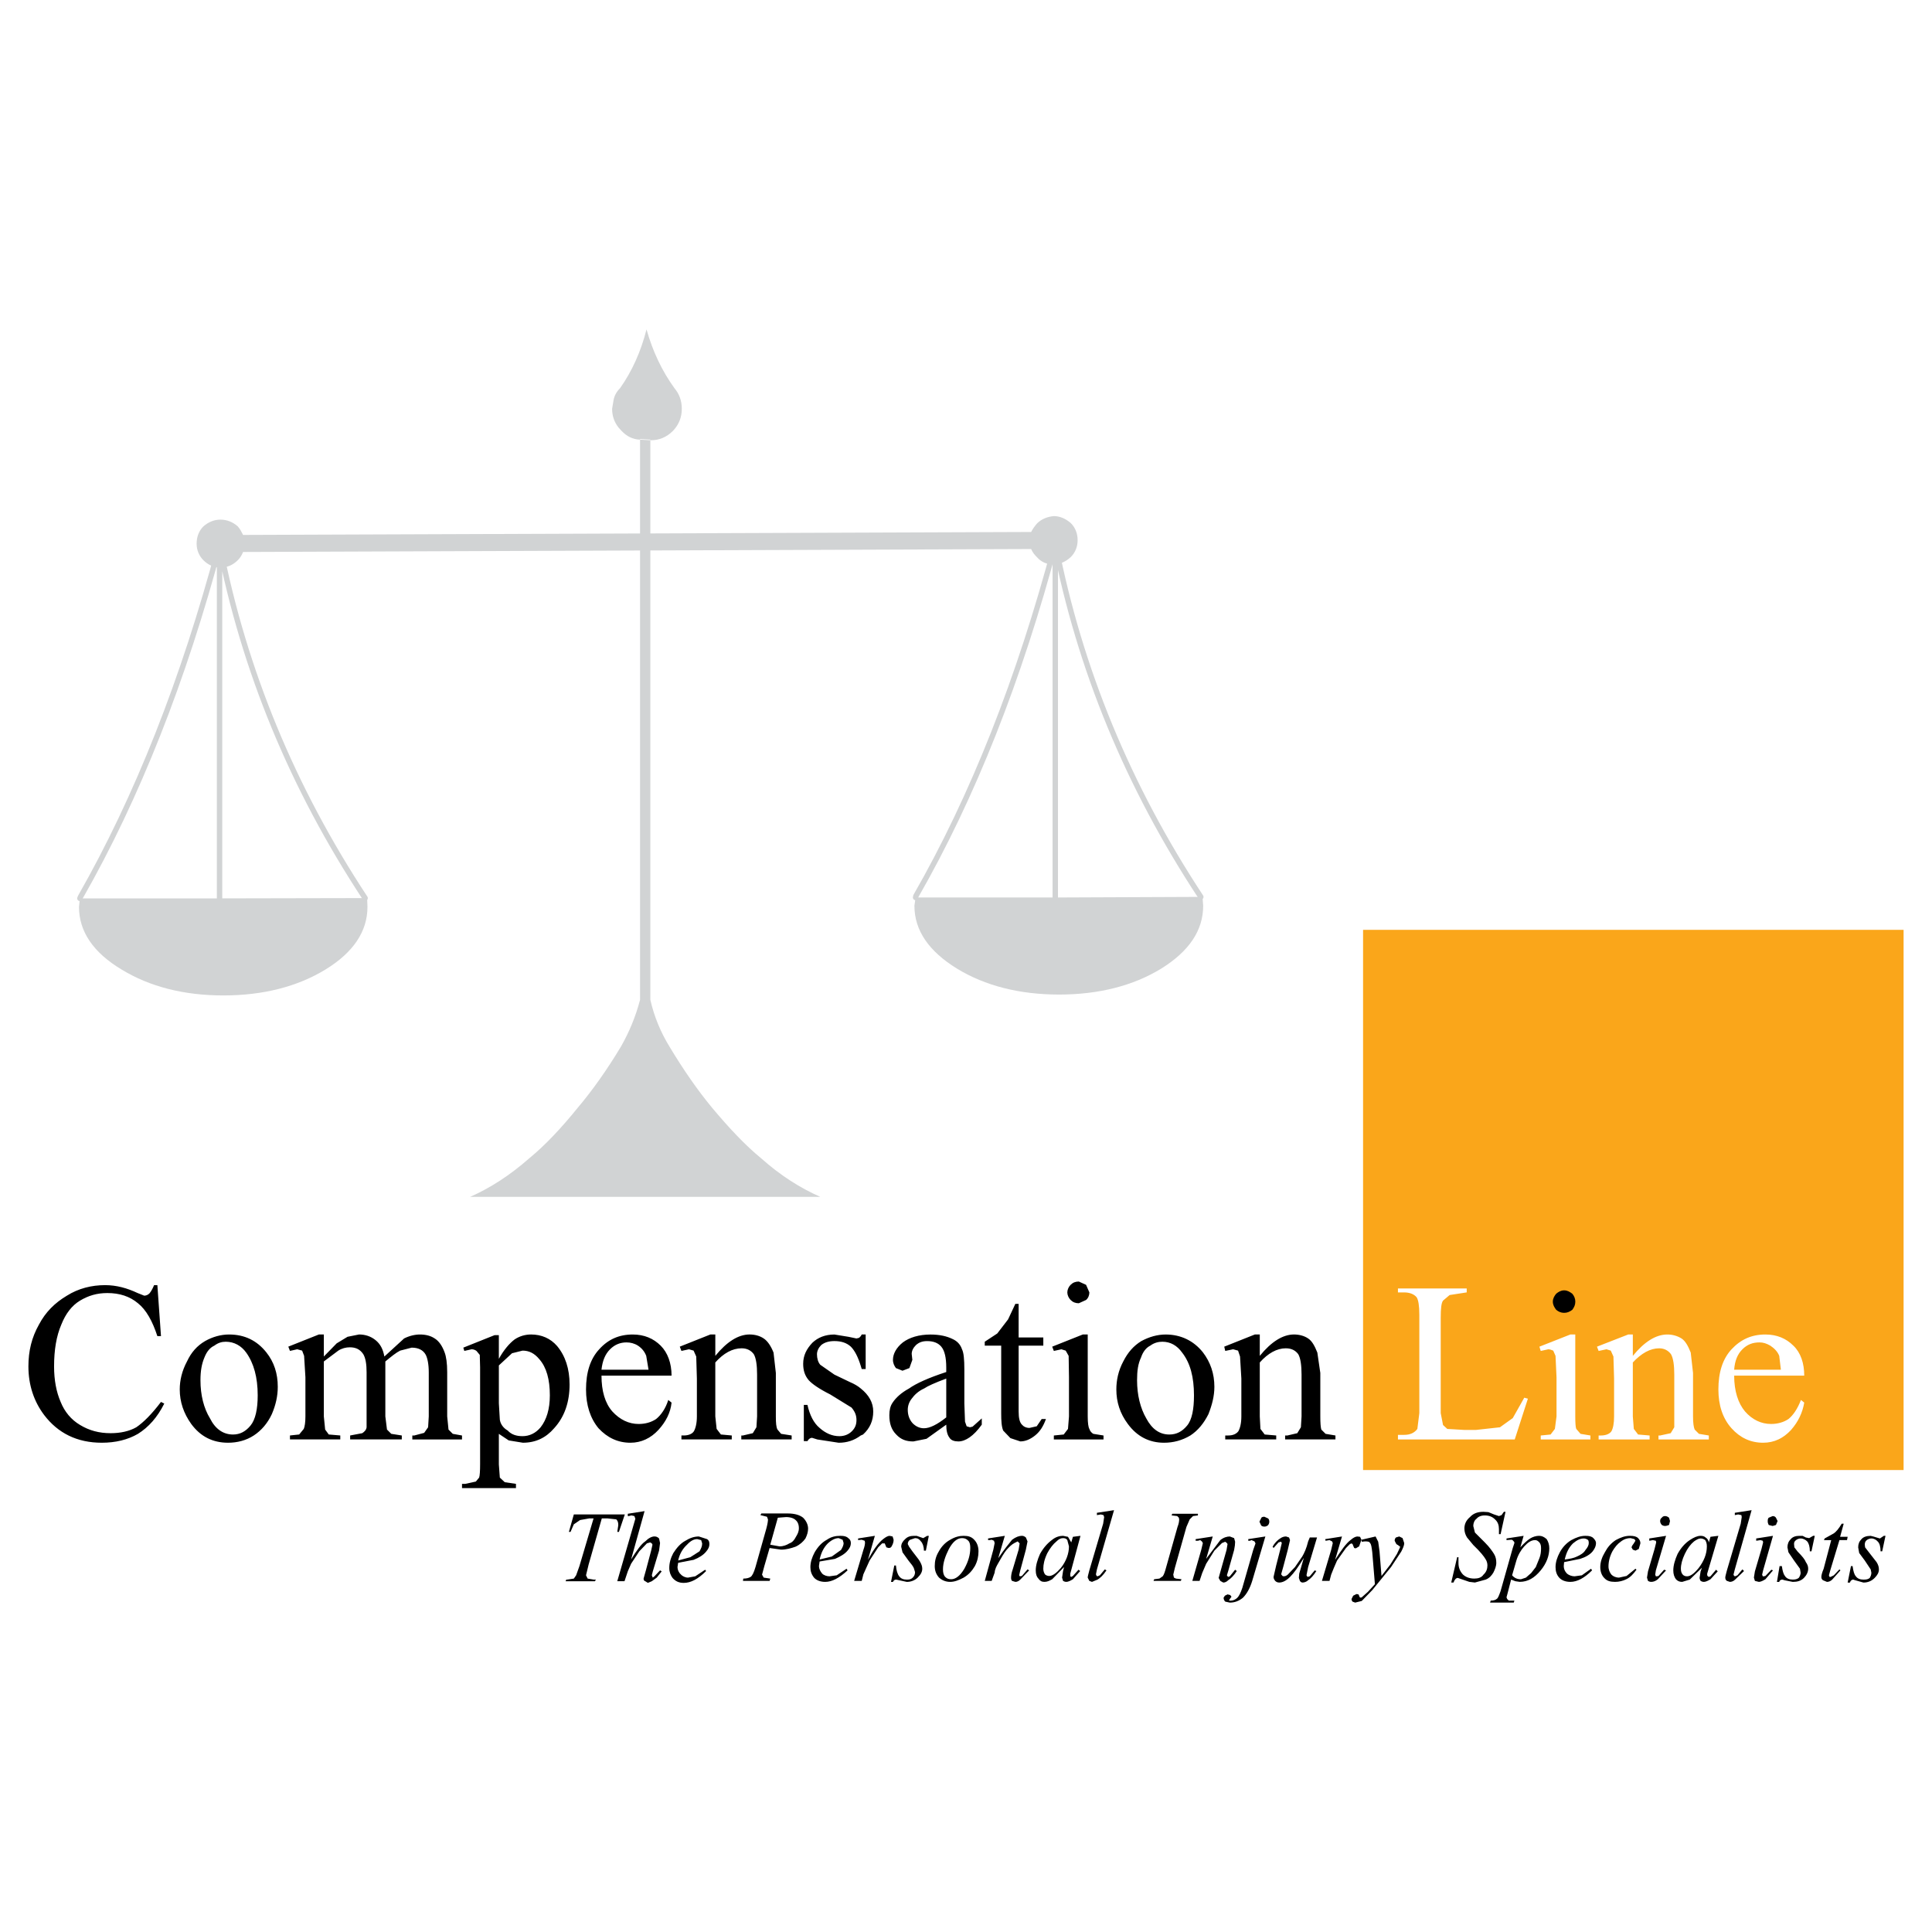 <?xml version="1.0" encoding="utf-8"?>
<!-- Generator: Adobe Illustrator 13.0.0, SVG Export Plug-In . SVG Version: 6.00 Build 14948)  -->
<!DOCTYPE svg PUBLIC "-//W3C//DTD SVG 1.0//EN" "http://www.w3.org/TR/2001/REC-SVG-20010904/DTD/svg10.dtd">
<svg version="1.0" id="Layer_1" xmlns="http://www.w3.org/2000/svg" xmlns:xlink="http://www.w3.org/1999/xlink" x="0px" y="0px"
	 width="192.756px" height="192.756px" viewBox="0 0 192.756 192.756" enable-background="new 0 0 192.756 192.756"
	 xml:space="preserve">
<g>
	<polygon fill-rule="evenodd" clip-rule="evenodd" fill="#FFFFFF" points="0,0 192.756,0 192.756,192.756 0,192.756 0,0 	"/>
	<polygon fill-rule="evenodd" clip-rule="evenodd" fill="#FAA61A" points="135.994,92.771 189.921,92.771 189.921,146.666 
		135.994,146.666 135.994,92.771 	"/>
	<path fill-rule="evenodd" clip-rule="evenodd" d="M108.358,128.188l0.328,0.754c0,0.264-0.099,0.559-0.328,0.756l-0.723,0.328
		c-0.328,0-0.591-0.1-0.82-0.328c-0.197-0.197-0.328-0.492-0.328-0.756c0-0.262,0.131-0.559,0.328-0.754
		c0.229-0.23,0.492-0.328,0.82-0.328L108.358,128.188L108.358,128.188z M130.513,133.537c0.395,0.262,0.657,0.754,0.919,1.41
		l0.296,2.035v4.334c0,0.656,0.033,1.082,0.099,1.312l0.427,0.426l0.984,0.164v0.395h-5.021v-0.395h0.229l0.984-0.229l0.361-0.592
		l0.065-1.082v-4.17c0-0.918-0.099-1.641-0.328-2.035c-0.263-0.359-0.656-0.59-1.247-0.59c-0.887,0-1.772,0.492-2.593,1.412v5.383
		l0.065,1.246l0.427,0.559l1.148,0.098v0.395h-5.087v-0.395h0.295c0.492,0,0.82-0.164,1.018-0.426
		c0.164-0.295,0.296-0.789,0.296-1.477v-3.775l-0.132-2.199l-0.196-0.59l-0.493-0.133l-0.787,0.164l-0.099-0.426l3.053-1.215h0.492
		v2.133c1.148-1.41,2.297-2.133,3.413-2.133C129.627,133.143,130.119,133.273,130.513,133.537L130.513,133.537z M114.759,134.258
		c-0.395,0.197-0.723,0.592-0.919,1.182c-0.296,0.625-0.395,1.314-0.395,2.266c0,1.477,0.328,2.789,0.919,3.807
		c0.559,1.051,1.313,1.609,2.298,1.609c0.722,0,1.28-0.295,1.772-0.887c0.492-0.59,0.689-1.641,0.689-3.02
		c0-1.805-0.361-3.217-1.182-4.268c-0.492-0.689-1.149-1.082-1.97-1.082C115.579,133.865,115.152,133.963,114.759,134.258
		L114.759,134.258z M121.159,138.361c0,0.92-0.23,1.805-0.591,2.725c-0.46,0.918-1.051,1.641-1.806,2.133
		c-0.82,0.492-1.707,0.723-2.626,0.723c-1.477,0-2.691-0.623-3.61-1.871c-0.788-1.051-1.148-2.199-1.148-3.447
		c0-0.918,0.197-1.869,0.689-2.789c0.459-0.918,1.05-1.576,1.805-2.035c0.788-0.426,1.608-0.656,2.429-0.656
		c1.511,0,2.79,0.623,3.709,1.773C120.765,135.9,121.159,137.049,121.159,138.361L121.159,138.361z M108.03,133.143h0.492v8.174
		c0,0.656,0.065,1.082,0.164,1.246c0.065,0.23,0.229,0.395,0.394,0.492l1.018,0.164v0.395h-4.956v-0.395l0.984-0.098l0.427-0.559
		l0.099-1.246v-3.906l-0.033-2.135l-0.295-0.523l-0.427-0.133l-0.755,0.164l-0.164-0.426L108.03,133.143L108.03,133.143z
		 M104.092,134.258h-2.462v6.564c0,0.658,0.099,1.084,0.328,1.314c0.164,0.197,0.427,0.328,0.755,0.328l0.722-0.164l0.493-0.723
		h0.426c-0.262,0.723-0.591,1.248-1.083,1.641c-0.492,0.395-0.984,0.592-1.477,0.592l-0.984-0.328l-0.723-0.756
		c-0.164-0.393-0.197-0.984-0.197-1.707v-6.762h-1.641v-0.393l1.247-0.82l1.083-1.412l0.722-1.543h0.329v3.348h2.462V134.258
		L104.092,134.258z M96.214,136.654v3.381l0.066,1.805l0.164,0.461l0.328,0.098l0.263-0.064l0.918-0.822v0.625
		c-0.82,1.148-1.641,1.674-2.33,1.674c-0.394,0-0.722-0.1-0.886-0.361c-0.23-0.295-0.329-0.723-0.329-1.312l-1.969,1.41
		l-1.313,0.264c-0.722,0-1.247-0.197-1.707-0.689c-0.493-0.492-0.689-1.117-0.689-1.938c0-0.492,0.098-0.918,0.328-1.246
		c0.328-0.492,0.854-0.984,1.641-1.412c0.689-0.492,1.904-1.051,3.709-1.641v-0.459c0-0.986-0.164-1.674-0.492-2.068
		c-0.329-0.395-0.821-0.559-1.412-0.559c-0.492,0-0.82,0.133-1.116,0.395c-0.263,0.262-0.427,0.559-0.427,0.887l0.065,0.59
		l-0.295,0.82l-0.689,0.264l-0.657-0.264c-0.164-0.229-0.295-0.492-0.295-0.82c0-0.59,0.328-1.215,0.984-1.738
		c0.656-0.494,1.608-0.789,2.757-0.789c0.919,0,1.641,0.164,2.231,0.459c0.427,0.197,0.755,0.525,0.919,1.018
		C96.148,134.947,96.214,135.605,96.214,136.654L96.214,136.654z M85.974,133.143h0.394v3.447h-0.394l-0.099-0.328
		c-0.263-0.854-0.591-1.51-0.985-1.904c-0.427-0.395-0.984-0.559-1.641-0.559c-0.558,0-0.984,0.133-1.312,0.395
		c-0.263,0.262-0.427,0.59-0.427,0.918c0,0.395,0.099,0.789,0.329,1.051l1.411,0.984l1.576,0.756
		c0.394,0.164,0.788,0.395,1.05,0.623c0.82,0.656,1.247,1.412,1.247,2.297c0,0.92-0.328,1.676-1.018,2.299l-0.229,0.098
		c-0.656,0.492-1.379,0.723-2.199,0.723l-2.133-0.328l-0.525-0.164c-0.165,0-0.329,0.098-0.46,0.328h-0.361v-3.611h0.361
		c0.23,1.018,0.624,1.807,1.215,2.299c0.59,0.525,1.247,0.82,1.969,0.82c0.493,0,0.919-0.164,1.248-0.492
		c0.295-0.295,0.459-0.623,0.459-1.117c0-0.492-0.164-0.854-0.493-1.246l-2.133-1.312c-1.116-0.559-1.805-1.051-2.133-1.412
		c-0.394-0.459-0.558-0.984-0.558-1.641c0-0.82,0.328-1.479,0.919-2.102c0.558-0.525,1.28-0.82,2.199-0.82l1.412,0.23l0.788,0.164
		l0.263-0.066l0.164-0.164L85.974,133.143L85.974,133.143z M92.209,138.525c-0.59,0.264-0.984,0.656-1.247,1.018
		c-0.263,0.328-0.394,0.723-0.394,1.115c0,0.525,0.164,0.986,0.492,1.346c0.329,0.33,0.722,0.494,1.116,0.494
		c0.591,0,1.313-0.361,2.232-1.084v-3.873C93.26,137.969,92.538,138.297,92.209,138.525L92.209,138.525z M77.407,136.982v4.334
		c0,0.656,0.033,1.082,0.164,1.312l0.361,0.426l1.051,0.164v0.395H73.96v-0.395h0.164l0.984-0.229l0.361-0.592l0.066-1.082v-4.17
		c0-0.918-0.099-1.641-0.328-2.035c-0.263-0.359-0.657-0.59-1.215-0.59c-0.919,0-1.805,0.492-2.626,1.412v5.383l0.132,1.246
		l0.427,0.559l1.083,0.098v0.395h-5.022v-0.395h0.23c0.492,0,0.853-0.164,1.017-0.426c0.164-0.295,0.295-0.789,0.295-1.477v-3.775
		l-0.065-2.199l-0.263-0.59l-0.459-0.133l-0.755,0.164l-0.164-0.426l3.053-1.215h0.492v2.133c1.149-1.41,2.298-2.133,3.414-2.133
		c0.525,0,1.017,0.131,1.411,0.395c0.394,0.262,0.722,0.754,0.984,1.41L77.407,136.982L77.407,136.982z M67.002,139.938
		c-0.098,0.984-0.558,1.902-1.312,2.725c-0.755,0.82-1.707,1.279-2.79,1.279c-1.247,0-2.298-0.492-3.184-1.443
		c-0.821-0.986-1.248-2.299-1.248-3.875c0-1.705,0.427-3.051,1.313-4.004c0.886-0.984,1.969-1.477,3.348-1.477
		c1.149,0,2.068,0.395,2.79,1.115c0.689,0.689,1.083,1.74,1.083,2.988h-6.991c0,1.543,0.361,2.756,1.083,3.576
		c0.755,0.822,1.641,1.248,2.625,1.248c0.657,0,1.247-0.164,1.74-0.492c0.492-0.395,0.952-1.051,1.214-1.904L67.002,139.938
		L67.002,139.938z M15.701,128.219l0.361,5.088h-0.361c-0.492-1.51-1.116-2.625-1.936-3.281c-0.821-0.689-1.838-1.018-3.053-1.018
		c-1.05,0-1.903,0.262-2.724,0.754s-1.444,1.312-1.871,2.396c-0.493,1.148-0.722,2.527-0.722,4.168c0,1.379,0.229,2.561,0.656,3.545
		c0.394,0.984,1.05,1.773,1.937,2.299c0.919,0.557,1.904,0.82,3.052,0.82c0.985,0,1.871-0.197,2.561-0.592
		c0.722-0.492,1.542-1.312,2.461-2.527l0.328,0.164c-0.689,1.379-1.575,2.363-2.625,3.02c-1.018,0.592-2.232,0.887-3.61,0.887
		c-2.462,0-4.366-0.951-5.744-2.758c-1.018-1.346-1.576-2.986-1.576-4.857c0-1.543,0.329-2.889,1.05-4.168
		c0.657-1.248,1.576-2.166,2.79-2.889c1.149-0.723,2.462-1.051,3.808-1.051c1.149,0,2.199,0.297,3.249,0.789l0.657,0.262
		c0.164,0,0.361-0.064,0.525-0.23c0.164-0.195,0.328-0.492,0.459-0.82H15.701L15.701,128.219z M62.505,133.932
		c-0.591,0-1.148,0.195-1.641,0.688c-0.492,0.492-0.755,1.15-0.854,2.035h4.694l-0.229-1.379c-0.164-0.426-0.427-0.754-0.821-1.018
		C63.293,134.029,62.899,133.932,62.505,133.932L62.505,133.932z M55.58,134.291c0.82,0.984,1.247,2.266,1.247,3.842
		c0,1.738-0.492,3.215-1.542,4.365c-0.821,0.951-1.838,1.443-3.118,1.443l-1.411-0.23l-0.985-0.656v3.053l0.098,1.312l0.493,0.461
		l1.116,0.164v0.426h-5.382v-0.426h0.328l1.051-0.23l0.328-0.395c0.065-0.164,0.098-0.656,0.098-1.346v-9.648l-0.033-1.248
		l-0.328-0.395c-0.131-0.098-0.295-0.164-0.493-0.164l-0.722,0.164l-0.099-0.328l3.118-1.246h0.427v2.363
		c0.492-0.887,1.05-1.543,1.576-1.938c0.492-0.328,1.05-0.492,1.641-0.492C54.038,133.143,54.924,133.537,55.58,134.291
		L55.58,134.291z M49.771,136.229v3.773l0.098,1.643c0.066,0.426,0.329,0.82,0.788,1.082c0.361,0.395,0.854,0.559,1.477,0.559
		c0.689,0,1.312-0.295,1.805-0.887c0.591-0.754,0.919-1.805,0.919-3.184c0-1.576-0.328-2.789-1.05-3.609
		c-0.492-0.592-1.018-0.854-1.674-0.854l-1.05,0.262L49.771,136.229L49.771,136.229z M41.893,133.143
		c0.591,0,1.083,0.131,1.477,0.395c0.427,0.262,0.755,0.754,0.985,1.379c0.164,0.426,0.262,1.082,0.262,2.002v4.398l0.131,1.312
		l0.427,0.426l0.919,0.164v0.395h-4.957v-0.395h0.197l0.985-0.262l0.394-0.559l0.065-1.082v-4.398c0-0.82-0.131-1.412-0.295-1.74
		c-0.263-0.492-0.755-0.723-1.411-0.723l-1.149,0.297c-0.394,0.195-0.886,0.59-1.477,1.082v5.482l0.164,1.312l0.427,0.426
		l1.05,0.164v0.395h-5.153v-0.395l1.214-0.229c0.23-0.164,0.394-0.328,0.427-0.592v-5.48c0-0.82-0.099-1.412-0.328-1.807
		c-0.329-0.492-0.755-0.689-1.346-0.689c-0.394,0-0.788,0.1-1.148,0.33l-1.444,1.082v5.482l0.131,1.312l0.361,0.492l1.149,0.098
		v0.395h-5.021v-0.395l0.919-0.098l0.459-0.559c0.098-0.229,0.164-0.656,0.164-1.246v-3.906l-0.131-2.135l-0.197-0.523l-0.492-0.133
		l-0.722,0.164l-0.165-0.426l3.053-1.215h0.492v2.199l1.28-1.312l1.083-0.656l1.148-0.23c0.591,0,1.149,0.164,1.642,0.559
		c0.492,0.395,0.754,0.918,0.886,1.641l1.97-1.805C40.843,133.273,41.401,133.143,41.893,133.143L41.893,133.143z M21.379,134.258
		c-0.427,0.197-0.755,0.592-0.985,1.182c-0.263,0.625-0.394,1.314-0.394,2.266c0,1.477,0.328,2.789,0.952,3.807
		c0.525,1.051,1.312,1.609,2.297,1.609c0.689,0,1.248-0.295,1.74-0.887c0.492-0.59,0.722-1.641,0.722-3.02
		c0-1.805-0.394-3.217-1.149-4.268c-0.492-0.689-1.214-1.082-2.035-1.082C22.134,133.865,21.773,133.963,21.379,134.258
		L21.379,134.258z M22.856,133.143c1.575,0,2.79,0.623,3.709,1.773c0.788,0.984,1.148,2.133,1.148,3.445
		c0,0.92-0.197,1.805-0.591,2.725c-0.427,0.918-1.05,1.641-1.805,2.133s-1.641,0.723-2.56,0.723c-1.542,0-2.757-0.623-3.676-1.871
		c-0.754-1.051-1.148-2.199-1.148-3.447c0-0.918,0.229-1.869,0.722-2.789c0.426-0.918,1.017-1.576,1.805-2.035
		C21.215,133.373,22.036,133.143,22.856,133.143L22.856,133.143z"/>
	<path fill-rule="evenodd" clip-rule="evenodd" fill="#FFFFFF" d="M146.334,128.547v0.395l-1.707,0.264l-0.656,0.557
		c-0.164,0.23-0.23,0.756-0.23,1.707v9.518l0.23,1.184l0.426,0.393l1.707,0.1h1.149l2.396-0.264l1.28-0.918l1.148-2.035l0.361,0.098
		l-1.312,4.07h-11.652v-0.459h0.624c0.591,0,1.017-0.197,1.312-0.592l0.197-1.576v-9.812c0-0.92-0.099-1.477-0.263-1.74
		c-0.263-0.328-0.723-0.492-1.247-0.492h-0.624v-0.395H146.334L146.334,128.547z M175.545,133.932c-0.656,0-1.214,0.195-1.706,0.688
		c-0.493,0.492-0.755,1.15-0.821,2.035h4.661l-0.164-1.379c-0.164-0.426-0.492-0.754-0.887-1.018
		C176.234,134.029,175.906,133.932,175.545,133.932L175.545,133.932z M176.136,133.143c1.149,0,2.068,0.395,2.79,1.115
		c0.723,0.689,1.083,1.74,1.083,2.988h-6.991c0,1.543,0.395,2.756,1.083,3.576c0.723,0.822,1.608,1.248,2.594,1.248
		c0.656,0,1.247-0.164,1.739-0.492c0.492-0.395,0.919-1.051,1.247-1.904l0.328,0.264c-0.164,0.984-0.591,1.902-1.312,2.725
		c-0.755,0.82-1.674,1.279-2.79,1.279c-1.247,0-2.298-0.492-3.151-1.443c-0.886-0.986-1.312-2.299-1.312-3.875
		c0-1.705,0.427-3.051,1.312-4.004C173.674,133.635,174.758,133.143,176.136,133.143L176.136,133.143z M162.908,133.143v2.133
		c1.149-1.41,2.298-2.133,3.446-2.133c0.493,0,0.985,0.131,1.412,0.395c0.394,0.262,0.656,0.754,0.919,1.41l0.229,2.035v4.334
		c0,0.656,0.065,1.082,0.164,1.312l0.427,0.426l0.984,0.164v0.395h-5.021v-0.395h0.164l1.051-0.229l0.36-0.592v-5.252
		c0-0.918-0.099-1.641-0.328-2.035c-0.263-0.359-0.656-0.59-1.182-0.59c-0.886,0-1.772,0.492-2.626,1.412v5.383l0.099,1.246
		l0.427,0.559l1.149,0.098v0.395h-5.088v-0.395h0.229c0.493,0,0.887-0.164,1.051-0.426c0.164-0.295,0.263-0.789,0.263-1.477v-3.775
		l-0.065-2.199l-0.264-0.59l-0.426-0.133l-0.788,0.164l-0.164-0.426l3.118-1.215H162.908L162.908,133.143z M156.672,133.143h0.493
		v8.174c0,0.656,0.032,1.082,0.098,1.246l0.428,0.492l0.984,0.164v0.395h-4.956v-0.395l0.984-0.098l0.427-0.559l0.164-1.246v-3.906
		l-0.099-2.135l-0.229-0.523c-0.164-0.066-0.328-0.133-0.492-0.133l-0.755,0.164l-0.132-0.426L156.672,133.143L156.672,133.143z"/>
	<path fill-rule="evenodd" clip-rule="evenodd" d="M156.771,129.172c0.164,0.197,0.262,0.426,0.262,0.689
		c0,0.295-0.098,0.492-0.262,0.721c-0.23,0.164-0.428,0.264-0.723,0.264c-0.263,0-0.492-0.1-0.689-0.264
		c-0.164-0.229-0.295-0.426-0.295-0.721c0-0.264,0.131-0.492,0.295-0.689c0.197-0.164,0.427-0.297,0.689-0.297
		C156.344,128.875,156.541,129.008,156.771,129.172L156.771,129.172z"/>
	
		<path fill="none" stroke="#000000" stroke-width="0.273" stroke-linecap="round" stroke-linejoin="round" stroke-miterlimit="2.613" d="
		M156.771,129.172c0.164,0.197,0.262,0.426,0.262,0.689c0,0.295-0.098,0.492-0.262,0.721c-0.23,0.164-0.428,0.264-0.723,0.264
		c-0.263,0-0.492-0.1-0.689-0.264c-0.164-0.229-0.295-0.426-0.295-0.721c0-0.264,0.131-0.492,0.295-0.689
		c0.197-0.164,0.427-0.297,0.689-0.297C156.344,128.875,156.541,129.008,156.771,129.172"/>
	<path fill-rule="evenodd" clip-rule="evenodd" d="M187.952,153.23h0.164l-0.328,1.543h-0.164c0-0.461-0.099-0.789-0.263-0.953
		c-0.164-0.197-0.394-0.328-0.656-0.328c-0.164,0-0.328,0.066-0.46,0.164c-0.164,0.131-0.196,0.295-0.196,0.459l0.032,0.264
		l0.328,0.426l0.82,1.051c0.164,0.264,0.23,0.492,0.23,0.723c0,0.328-0.164,0.59-0.427,0.854c-0.296,0.295-0.656,0.459-1.116,0.459
		l-0.82-0.23l-0.197-0.064c-0.164,0-0.295,0.131-0.328,0.295h-0.229l0.328-1.641h0.164c0.065,0.492,0.164,0.854,0.328,1.018
		c0.164,0.229,0.427,0.328,0.755,0.328c0.296,0,0.46-0.033,0.624-0.164c0.098-0.164,0.164-0.328,0.164-0.525l-0.066-0.328
		l-0.59-0.887l-0.559-0.754l-0.099-0.559c0-0.328,0.099-0.592,0.328-0.82c0.197-0.23,0.525-0.328,0.919-0.328l0.263,0.064
		l0.656,0.197L187.952,153.23L187.952,153.23z M183.947,152.016l-0.36,1.312h0.755l-0.066,0.328h-0.755l-0.886,2.922l-0.164,0.59
		l0.065,0.164h0.099l0.328-0.164l0.558-0.59l0.099,0.098l-0.82,0.92c-0.164,0.164-0.361,0.229-0.525,0.229l-0.394-0.164
		c-0.099-0.064-0.164-0.164-0.164-0.328s0.065-0.426,0.229-0.82l0.755-2.855h-0.722l0.065-0.164l0.887-0.492
		c0.262-0.164,0.524-0.492,0.82-0.984H183.947L183.947,152.016z M177.351,151.754l-0.164,0.393l-0.328,0.1l-0.395-0.1
		c-0.065-0.131-0.098-0.229-0.098-0.393c0-0.166,0.032-0.264,0.098-0.33l0.395-0.164c0.164,0,0.263,0.066,0.328,0.164
		L177.351,151.754L177.351,151.754z M175.873,153.723l-0.229-0.066l-0.427,0.066v-0.23l1.674-0.262l-0.984,3.445l-0.099,0.428
		l0.065,0.164h0.099l0.164-0.033l0.591-0.623l0.164,0.064l-0.755,0.887c-0.263,0.164-0.492,0.262-0.656,0.262l-0.394-0.098
		l-0.099-0.328l0.099-0.623l0.656-2.232l0.164-0.656L175.873,153.723L175.873,153.723z M177.777,156.25
		c0.065,0.492,0.164,0.82,0.328,1.018c0.164,0.229,0.427,0.328,0.755,0.328c0.229,0,0.459-0.033,0.624-0.197
		c0.098-0.164,0.164-0.328,0.164-0.492l-0.066-0.395l-0.591-0.82l-0.558-0.82l-0.099-0.492c0-0.328,0.099-0.592,0.328-0.82
		c0.197-0.23,0.492-0.328,0.854-0.328h0.328l0.328,0.164l0.328,0.064l0.395-0.229h0.164l-0.328,1.543h-0.164
		c0-0.461-0.099-0.789-0.263-0.986c-0.164-0.164-0.395-0.295-0.656-0.295c-0.164,0-0.329,0.066-0.46,0.164
		c-0.164,0.131-0.197,0.23-0.197,0.395l0.033,0.328l0.328,0.426c0.46,0.461,0.722,0.789,0.82,1.051
		c0.164,0.23,0.23,0.428,0.23,0.656c0,0.328-0.165,0.656-0.427,0.92c-0.296,0.295-0.657,0.393-1.116,0.393l-0.82-0.164l-0.197-0.064
		c-0.164,0-0.296,0.064-0.328,0.229h-0.229l0.262-1.574H177.777L177.777,156.25z M173.74,151.162l-0.328-0.066l-0.328,0.066v-0.23
		l1.674-0.262l-1.674,5.908l-0.132,0.525l0.065,0.131l0.099,0.033l0.229-0.1l0.493-0.59l0.164,0.164l-0.887,0.854
		c-0.164,0.164-0.361,0.229-0.525,0.229l-0.295-0.098c-0.099-0.066-0.164-0.164-0.164-0.328c0-0.131,0.065-0.328,0.164-0.723
		l1.378-4.66l0.099-0.656L173.74,151.162L173.74,151.162z M171.377,156.775l-0.722,0.787c-0.264,0.164-0.493,0.262-0.657,0.262
		s-0.263-0.064-0.328-0.098c-0.033-0.066-0.099-0.164-0.099-0.328l0.099-0.623l0.132-0.361l-1.215,1.182l-0.755,0.229
		c-0.295,0-0.459-0.098-0.624-0.262c-0.164-0.23-0.263-0.492-0.263-0.887c0-0.492,0.164-1.051,0.428-1.641
		c0.328-0.59,0.722-1.051,1.214-1.379c0.394-0.262,0.755-0.426,1.083-0.426c0.229,0,0.394,0.064,0.492,0.164
		c0.164,0.098,0.296,0.262,0.328,0.492l0.165-0.559l0.787-0.098l-1.116,3.773v0.164l0.065,0.1l0.099,0.064l0.165-0.064l0.558-0.656
		L171.377,156.775L171.377,156.775z M165.797,152.146c-0.099-0.131-0.164-0.229-0.164-0.393c0-0.166,0.065-0.264,0.164-0.33
		c0.065-0.098,0.164-0.164,0.328-0.164s0.263,0.066,0.395,0.164l0.098,0.33l-0.098,0.393c-0.132,0.033-0.23,0.1-0.395,0.1
		S165.862,152.18,165.797,152.146L165.797,152.146z M170.13,153.656c-0.132-0.098-0.296-0.164-0.46-0.164
		c-0.197,0-0.427,0.131-0.656,0.295c-0.328,0.264-0.656,0.689-0.919,1.248s-0.394,1.051-0.394,1.477
		c0,0.264,0.065,0.428,0.163,0.559c0.132,0.164,0.296,0.197,0.46,0.197c0.328,0,0.689-0.264,1.148-0.82
		c0.525-0.689,0.821-1.412,0.821-2.166C170.294,153.984,170.228,153.82,170.13,153.656L170.13,153.656z M160.479,156.283
		c0,0.328,0.132,0.623,0.296,0.82c0.164,0.164,0.427,0.295,0.755,0.295l0.755-0.164l0.886-0.723l0.099,0.1
		c-0.328,0.459-0.656,0.787-1.018,0.951c-0.328,0.164-0.722,0.262-1.115,0.262c-0.493,0-0.821-0.098-1.084-0.393
		c-0.263-0.264-0.394-0.656-0.394-1.084c0-0.492,0.164-0.984,0.46-1.477c0.262-0.492,0.59-0.887,1.083-1.215
		c0.492-0.262,0.919-0.426,1.411-0.426c0.394,0,0.656,0.064,0.82,0.229s0.229,0.328,0.229,0.525l-0.164,0.559l-0.328,0.164
		l-0.263-0.098l-0.131-0.23l0.065-0.164l0.164-0.23l0.099-0.164l0.065-0.098l-0.099-0.164l-0.394-0.1
		c-0.328,0-0.656,0.1-0.984,0.361c-0.328,0.23-0.591,0.559-0.82,0.953C160.611,155.266,160.479,155.791,160.479,156.283
		L160.479,156.283z M165.239,153.887l-0.033-0.164l-0.295-0.066l-0.361,0.066v-0.23l1.674-0.262l-1.018,3.445l-0.065,0.428
		l0.065,0.164h0.099l0.164-0.033l0.558-0.623l0.197,0.064l-0.82,0.887c-0.197,0.164-0.427,0.262-0.657,0.262
		c-0.163,0-0.262-0.064-0.327-0.098l-0.099-0.328l0.099-0.623l0.656-2.232L165.239,153.887L165.239,153.887z M156.016,156.25
		c0,0.262,0.099,0.525,0.328,0.754c0.197,0.164,0.493,0.264,0.756,0.264l0.722-0.1l0.919-0.656l0.099,0.164
		c-0.755,0.756-1.478,1.148-2.167,1.148c-0.492,0-0.886-0.164-1.115-0.426c-0.263-0.295-0.361-0.656-0.361-1.051
		c0-0.492,0.164-0.984,0.427-1.477s0.656-0.92,1.149-1.215c0.491-0.262,0.919-0.426,1.411-0.426c0.394,0,0.623,0.064,0.787,0.229
		s0.263,0.328,0.263,0.492c0,0.264-0.099,0.525-0.328,0.822c-0.263,0.328-0.722,0.59-1.247,0.754l-1.608,0.328L156.016,156.25
		L156.016,156.25z M157.329,155.297c0.361-0.162,0.689-0.359,0.854-0.656c0.229-0.262,0.328-0.492,0.328-0.689
		c0-0.164-0.033-0.295-0.099-0.328c-0.099-0.064-0.229-0.131-0.394-0.131c-0.361,0-0.689,0.164-1.083,0.492
		c-0.395,0.395-0.657,0.887-0.821,1.609C156.606,155.527,157.001,155.461,157.329,155.297L157.329,155.297z M151.29,155.691
		l-0.427,1.477c0.229,0.264,0.492,0.395,0.886,0.395l0.492-0.164l0.525-0.459l0.459-0.592l0.361-0.887
		c0.132-0.326,0.164-0.656,0.164-0.984c0-0.262-0.032-0.426-0.164-0.59c-0.164-0.164-0.263-0.23-0.427-0.23
		c-0.394,0-0.722,0.23-1.083,0.625C151.749,154.641,151.454,155.135,151.29,155.691L151.29,155.691z M150.305,153.656v-0.164
		l1.707-0.262l-0.328,1.148c0.394-0.428,0.722-0.723,0.984-0.887s0.591-0.262,0.887-0.262c0.263,0,0.492,0.098,0.755,0.328
		c0.164,0.262,0.263,0.557,0.263,0.918c0,0.723-0.263,1.479-0.854,2.199c-0.624,0.756-1.28,1.148-2.101,1.148l-0.427-0.064
		l-0.427-0.164l-0.328,1.279l-0.132,0.492l0.066,0.164l0.164,0.164h0.558l-0.065,0.197h-2.363l0.065-0.197
		c0.263,0,0.492-0.064,0.591-0.164c0.131-0.064,0.229-0.328,0.394-0.787l1.215-4.299l0.164-0.494c0-0.131-0.065-0.164-0.132-0.229
		c-0.032-0.066-0.098-0.1-0.196-0.1L150.305,153.656L150.305,153.656z M150.042,150.834h0.164l-0.492,2.232h-0.164v-0.492
		c0-0.395-0.099-0.723-0.394-0.986c-0.263-0.262-0.591-0.393-1.018-0.393c-0.394,0-0.656,0.131-0.82,0.328
		c-0.229,0.164-0.328,0.459-0.328,0.723l0.164,0.656l0.984,0.984c0.492,0.492,0.755,0.887,0.919,1.148s0.229,0.559,0.229,0.887
		s-0.131,0.656-0.295,0.984c-0.164,0.262-0.361,0.525-0.755,0.689l-1.083,0.295l-0.559-0.066l-1.148-0.393
		c-0.164,0-0.328,0.164-0.427,0.459h-0.229l0.591-2.527h0.131v0.592c0,0.459,0.164,0.82,0.427,1.115
		c0.263,0.262,0.656,0.426,1.149,0.426c0.394,0,0.722-0.098,0.919-0.393c0.295-0.264,0.394-0.592,0.394-0.92
		c0-0.229-0.065-0.426-0.164-0.59c-0.164-0.297-0.559-0.789-1.247-1.445l-0.624-0.754c-0.164-0.264-0.263-0.559-0.263-0.887
		c0-0.426,0.164-0.82,0.558-1.148c0.329-0.361,0.756-0.525,1.347-0.525l0.492,0.033l0.558,0.229l0.492,0.164l0.263-0.098
		L150.042,150.834L150.042,150.834z"/>
	<path fill-rule="evenodd" clip-rule="evenodd" d="M135.272,154.477l-0.164-0.031l-0.099-0.23l-0.065-0.164l-0.099-0.066
		l-0.164,0.066l-0.394,0.395l-0.887,1.246l-0.328,0.756l-0.263,0.656l-0.164,0.623h-0.755l0.919-3.086l0.164-0.689l-0.065-0.164
		l-0.263-0.131l-0.394,0.066l-0.033-0.164l1.674-0.264l-0.688,2.33c0.59-0.918,1.083-1.641,1.575-2.002
		c0.263-0.229,0.492-0.328,0.656-0.328l0.263,0.033l0.131,0.295l-0.229,0.658L135.272,154.477L135.272,154.477z M135.863,153.82
		l-0.033-0.197l1.412-0.328l0.262,0.525l0.132,0.953l0.196,2.461l0.887-1.148l0.656-1.051l0.263-0.559l0.065-0.164l-0.065-0.031
		l-0.164-0.133c-0.099-0.033-0.164-0.098-0.197-0.164l-0.131-0.262c0-0.164,0.065-0.264,0.131-0.328l0.328-0.1l0.329,0.164
		l0.164,0.492c0,0.264-0.132,0.525-0.296,0.854l-1.018,1.543l-1.871,2.299l-1.05,1.082l-0.656,0.164l-0.263-0.098
		c-0.065-0.066-0.099-0.164-0.099-0.264l0.164-0.328l0.328-0.164l0.197,0.033l0.065,0.131l0.065,0.164l0.099,0.033l0.099-0.033
		l0.623-0.557l0.689-0.756l-0.263-3.184c-0.065-0.492-0.098-0.82-0.229-0.92c-0.032-0.131-0.197-0.164-0.492-0.164L135.863,153.82
		L135.863,153.82z M131.399,153.395l-0.887,2.953l-0.164,0.82l0.066,0.1l0.032,0.064l0.229-0.064l0.493-0.592l0.164,0.066
		c-0.263,0.426-0.559,0.754-0.821,0.918c-0.164,0.164-0.394,0.23-0.558,0.23c-0.099,0-0.197-0.066-0.263-0.164l-0.099-0.295
		l0.033-0.428l0.46-1.574c-0.559,0.918-0.985,1.51-1.379,1.902c-0.394,0.395-0.755,0.559-1.083,0.559
		c-0.164,0-0.296-0.066-0.395-0.164c-0.098-0.131-0.164-0.23-0.164-0.395l0.263-1.148l0.395-1.543l0.164-0.689l-0.066-0.131h-0.032
		l-0.229,0.066l-0.493,0.559l-0.098-0.133c0.196-0.361,0.492-0.656,0.755-0.82c0.229-0.164,0.426-0.197,0.591-0.197l0.295,0.1
		l0.099,0.262l-0.229,0.984l-0.427,1.609l-0.23,0.82l0.132,0.164l0.099,0.033c0.164,0,0.263-0.033,0.427-0.164l0.722-0.756
		l0.722-1.051c0.197-0.328,0.427-0.82,0.591-1.51l0.164-0.393H131.399L131.399,153.395z M119.518,151.195l-0.492,0.064l-0.328,0.328
		l-0.328,0.756l-1.149,4.07l-0.164,0.689l0.066,0.295l0.196,0.098l0.559,0.066l-0.065,0.164h-2.725l0.065-0.164l0.525-0.066
		l0.328-0.229c0.131-0.164,0.229-0.492,0.328-0.854l1.148-4.07c0.132-0.328,0.164-0.59,0.164-0.756l-0.032-0.164l-0.164-0.164
		l-0.559-0.064l0.065-0.164h2.561V151.195L119.518,151.195z M119.518,153.723h-0.229v-0.164l1.706-0.264l-0.656,2.232l1.412-1.871
		c0.328-0.262,0.656-0.361,0.951-0.361l0.427,0.164l0.099,0.361c0,0.23-0.033,0.492-0.099,0.82l-0.591,2.102l-0.131,0.426l0.065,0.1
		l0.065,0.064l0.164-0.064l0.525-0.656l0.164,0.131c-0.263,0.426-0.591,0.754-0.854,0.918c-0.164,0.164-0.328,0.23-0.492,0.23
		l-0.295-0.164l-0.165-0.295l0.23-0.82l0.558-1.971l0.099-0.59l-0.065-0.1l-0.164-0.131l-0.328,0.131l-0.755,0.756l-0.821,1.312
		l-0.394,0.92l-0.263,0.787h-0.722l0.886-3.086l0.164-0.689l-0.099-0.164l-0.164-0.131L119.518,153.723L119.518,153.723z
		 M125.819,151.49c0.033-0.131,0.164-0.164,0.328-0.164l0.361,0.164c0.065,0.033,0.131,0.164,0.131,0.328s-0.065,0.264-0.131,0.361
		c-0.099,0.066-0.197,0.131-0.361,0.131s-0.295-0.064-0.328-0.131l-0.164-0.361L125.819,151.49L125.819,151.49z M125.163,153.787
		l-0.296-0.131l-0.164,0.066h-0.164v-0.164l1.707-0.264l-1.312,4.432c-0.23,0.756-0.559,1.312-0.919,1.674
		c-0.395,0.328-0.821,0.492-1.313,0.492l-0.459-0.098c-0.099-0.1-0.164-0.23-0.164-0.395l0.131-0.197l0.263-0.131l0.263,0.066
		l0.131,0.164l-0.164,0.229l-0.065,0.1v0.064h0.164c0.263,0,0.492-0.131,0.656-0.295s0.328-0.492,0.492-0.984l1.083-3.775
		l0.23-0.656L125.163,153.787L125.163,153.787z"/>
	<path fill-rule="evenodd" clip-rule="evenodd" d="M97.199,153.623c0.262,0.264,0.426,0.658,0.426,1.15s-0.098,0.984-0.361,1.477
		c-0.295,0.492-0.624,0.854-1.116,1.148c-0.492,0.262-0.919,0.426-1.345,0.426c-0.459,0-0.821-0.164-1.116-0.426
		c-0.263-0.295-0.427-0.656-0.427-1.148s0.099-0.953,0.394-1.445c0.263-0.492,0.656-0.918,1.149-1.182
		c0.492-0.295,0.919-0.393,1.345-0.393C96.608,153.23,96.936,153.328,97.199,153.623L97.199,153.623z M94.671,154.543
		c-0.361,0.723-0.591,1.379-0.591,2.035c0,0.328,0.065,0.59,0.229,0.754s0.328,0.23,0.591,0.23c0.427,0,0.886-0.328,1.313-1.051
		c0.394-0.721,0.591-1.377,0.591-2.066c0-0.297-0.033-0.559-0.197-0.723s-0.328-0.264-0.624-0.264
		C95.492,153.459,95.065,153.82,94.671,154.543L94.671,154.543z M100.251,153.23l-0.656,2.23c0.623-0.918,1.116-1.51,1.379-1.838
		c0.394-0.295,0.722-0.393,0.984-0.393c0.164,0,0.263,0.064,0.394,0.164l0.164,0.393l-0.164,0.822l-0.558,2.066l-0.099,0.428v0.131
		l0.099,0.033l0.164-0.033l0.558-0.656l0.164,0.098l-0.886,0.92c-0.164,0.164-0.329,0.229-0.493,0.229l-0.327-0.098
		c-0.066-0.066-0.099-0.164-0.099-0.328s0.032-0.459,0.164-0.82l0.591-1.969l0.099-0.625l-0.197-0.197l-0.328,0.164
		c-0.296,0.164-0.492,0.361-0.788,0.689c-0.263,0.328-0.525,0.789-0.82,1.314c-0.164,0.295-0.328,0.557-0.361,0.951l-0.295,0.82
		h-0.689l0.854-3.117l0.131-0.658l-0.065-0.229l-0.229-0.1l-0.197,0.033h-0.164v-0.164L100.251,153.23L100.251,153.23z
		 M105.404,153.787c-0.328,0.264-0.656,0.689-0.919,1.182c-0.296,0.625-0.394,1.117-0.394,1.543c0,0.23,0.065,0.395,0.163,0.559
		c0.099,0.098,0.263,0.164,0.427,0.164c0.329,0,0.723-0.295,1.149-0.787c0.558-0.689,0.82-1.479,0.82-2.166l-0.164-0.625
		c-0.099-0.164-0.263-0.197-0.427-0.197C105.831,153.459,105.634,153.559,105.404,153.787L105.404,153.787z M106.061,153.23
		l0.492,0.098l0.328,0.559l0.164-0.559l0.755-0.098l-1.018,3.773v0.264l0.099,0.064l0.164-0.098l0.559-0.623l0.164,0.131
		l-0.723,0.82c-0.263,0.164-0.492,0.262-0.656,0.262s-0.263-0.064-0.328-0.098l-0.099-0.328l0.099-0.656l0.099-0.395l-1.182,1.215
		c-0.296,0.164-0.492,0.262-0.788,0.262c-0.262,0-0.427-0.098-0.591-0.328c-0.164-0.164-0.263-0.426-0.263-0.82
		c0-0.492,0.164-1.051,0.427-1.641c0.329-0.59,0.723-1.051,1.215-1.412C105.339,153.328,105.732,153.23,106.061,153.23
		L106.061,153.23z M111.147,150.67l-1.706,5.908l-0.099,0.492l0.065,0.164l0.099,0.033l0.229-0.1l0.492-0.59l0.165,0.098
		c-0.329,0.492-0.624,0.756-0.887,0.92l-0.558,0.229l-0.263-0.098l-0.164-0.328c0-0.131,0.065-0.328,0.164-0.723l1.378-4.66
		l0.099-0.656l-0.065-0.197l-0.263-0.066l-0.394,0.066v-0.23L111.147,150.67L111.147,150.67z M75.962,150.998h2.626
		c0.722,0,1.214,0.164,1.542,0.426c0.328,0.33,0.493,0.723,0.493,1.084c0,0.328-0.099,0.656-0.263,0.984
		c-0.23,0.328-0.558,0.623-0.985,0.82c-0.459,0.164-0.952,0.297-1.444,0.297l-1.148-0.164l-0.525,1.805l-0.229,0.854l0.164,0.295
		l0.656,0.098l-0.065,0.23h-2.659l0.033-0.23c0.328,0,0.558-0.064,0.722-0.164c0.164-0.098,0.329-0.426,0.493-0.984l1.083-3.84
		c0.131-0.492,0.164-0.754,0.164-0.92l-0.099-0.262l-0.656-0.164L75.962,150.998L75.962,150.998z M76.849,154.115l0.919,0.166
		c0.394,0,0.722-0.133,0.985-0.297c0.295-0.098,0.493-0.328,0.657-0.656c0.164-0.262,0.295-0.525,0.295-0.854
		c0-0.393-0.131-0.656-0.328-0.82c-0.164-0.164-0.492-0.295-0.952-0.295l-0.821,0.064L76.849,154.115L76.849,154.115z
		 M84.89,153.951c0,0.264-0.099,0.494-0.328,0.756c-0.263,0.328-0.722,0.59-1.247,0.82l-1.542,0.264l-0.066,0.459
		c0,0.262,0.131,0.525,0.328,0.754c0.164,0.164,0.459,0.264,0.722,0.264l0.722-0.1l0.984-0.656l0.099,0.164
		c-0.821,0.756-1.542,1.148-2.232,1.148c-0.492,0-0.886-0.164-1.116-0.426c-0.262-0.328-0.361-0.656-0.361-1.051
		c0-0.492,0.165-0.984,0.427-1.477c0.328-0.559,0.722-0.984,1.214-1.248c0.427-0.295,0.854-0.393,1.346-0.393
		c0.394,0,0.624,0.064,0.788,0.229C84.792,153.559,84.89,153.723,84.89,153.951L84.89,153.951z M83.676,153.459
		c-0.328,0-0.689,0.164-1.083,0.525c-0.394,0.395-0.656,0.887-0.82,1.609l1.214-0.297l0.919-0.656
		c0.164-0.262,0.262-0.492,0.262-0.689l-0.098-0.328L83.676,153.459L83.676,153.459z M85.612,153.492l1.674-0.262l-0.689,2.395
		c0.525-0.984,1.017-1.674,1.51-2.066c0.295-0.23,0.492-0.328,0.656-0.328l0.295,0.064l0.099,0.328c0,0.197-0.065,0.428-0.165,0.592
		c-0.065,0.164-0.164,0.23-0.328,0.23l-0.229-0.066l-0.098-0.23l-0.066-0.164h-0.263l-0.394,0.395l-0.853,1.312l-0.328,0.723
		l-0.295,0.656l-0.164,0.656h-0.755l0.919-3.086c0.131-0.359,0.164-0.59,0.164-0.754l-0.033-0.164l-0.295-0.1l-0.361,0.033V153.492
		L85.612,153.492z M90.306,153.559c0.229-0.23,0.492-0.328,0.886-0.328h0.263l0.656,0.229l0.394-0.229h0.164l-0.295,1.477h-0.197
		c0-0.426-0.131-0.756-0.295-0.92c-0.164-0.229-0.328-0.328-0.591-0.328l-0.492,0.164c-0.164,0.1-0.23,0.264-0.23,0.428l0.131,0.262
		l0.328,0.461c0.361,0.492,0.657,0.82,0.755,1.018c0.164,0.295,0.23,0.492,0.23,0.721c0,0.328-0.164,0.592-0.459,0.887
		c-0.263,0.262-0.657,0.426-1.083,0.426l-0.755-0.164l-0.295-0.064c-0.164,0-0.263,0.064-0.328,0.229h-0.197l0.328-1.641h0.164
		c0.033,0.492,0.164,0.887,0.329,1.084c0.164,0.229,0.426,0.328,0.755,0.328c0.262,0,0.426-0.033,0.59-0.197
		c0.165-0.164,0.23-0.328,0.23-0.559l-0.099-0.328c-0.065-0.229-0.295-0.492-0.558-0.82l-0.591-0.82l-0.131-0.559
		C89.912,154.051,90.043,153.787,90.306,153.559L90.306,153.559z"/>
	<path fill-rule="evenodd" clip-rule="evenodd" d="M65.755,153.492l0.099,0.459l-0.099,0.756l-0.624,2.068l-0.099,0.393l0.066,0.164
		l0.033,0.066l0.164-0.131l0.558-0.592l0.164,0.1l-0.492,0.623l-0.493,0.361l-0.394,0.164l-0.263-0.164
		c-0.099-0.033-0.165-0.1-0.165-0.264l0.23-0.82l0.525-1.969l0.132-0.592l-0.066-0.131l-0.164-0.098l-0.328,0.098l-0.755,0.789
		l-0.821,1.246l-0.328,0.756l-0.328,0.984h-0.722l1.805-6.236l-0.099-0.264l-0.295-0.064l-0.262,0.064h-0.099v-0.229l1.674-0.264
		l-1.346,4.826c0.591-0.953,1.018-1.543,1.412-1.807c0.328-0.328,0.656-0.492,0.919-0.492
		C65.459,153.295,65.591,153.328,65.755,153.492L65.755,153.492z M67.166,154.969c0.329-0.523,0.723-0.984,1.215-1.246
		c0.427-0.264,0.853-0.428,1.346-0.428l0.82,0.264c0.164,0.098,0.23,0.262,0.23,0.492c0,0.262-0.099,0.492-0.329,0.754
		c-0.262,0.33-0.722,0.625-1.247,0.82l-1.542,0.297l-0.066,0.426c0,0.264,0.131,0.559,0.329,0.723
		c0.164,0.197,0.459,0.328,0.722,0.328l0.722-0.131l0.985-0.656l0.098,0.131c-0.82,0.82-1.542,1.182-2.231,1.182
		c-0.493,0-0.821-0.164-1.116-0.492c-0.197-0.264-0.328-0.592-0.328-0.984C66.772,155.955,66.904,155.461,67.166,154.969
		L67.166,154.969z M68.873,155.363l0.919-0.59c0.164-0.297,0.263-0.492,0.263-0.789l-0.099-0.328l-0.394-0.098
		c-0.329,0-0.657,0.164-1.018,0.557c-0.394,0.361-0.722,0.854-0.886,1.576L68.873,155.363L68.873,155.363z M61.75,152.836h-0.164
		l0.099-0.656c0-0.262-0.033-0.426-0.197-0.592l-0.887-0.098h-0.558l-1.313,4.596l-0.263,1.082l0.164,0.328l0.591,0.1h0.23
		l-0.099,0.164h-2.921l0.065-0.164h0.099l0.656-0.1l0.229-0.328l0.329-0.918l1.411-4.76h-0.427l-0.919,0.164l-0.624,0.428
		l-0.328,0.754h-0.164l0.492-1.74h5.087L61.75,152.836L61.75,152.836z"/>
	<path fill-rule="evenodd" clip-rule="evenodd" fill="#D1D3D4" d="M63.859,43.864l1.085,0.059c0.821,0,1.555-0.293,2.2-0.938
		c0.587-0.616,0.88-1.35,0.88-2.201c0-0.821-0.264-1.496-0.733-2.054c-1.232-1.701-2.171-3.667-2.787-5.867
		c-0.558,2.2-1.438,4.166-2.641,5.867c-0.352,0.353-0.558,0.734-0.645,1.174l-0.147,0.88c0,0.705,0.206,1.32,0.646,1.878
		l0.293,0.323C62.539,43.542,63.125,43.835,63.859,43.864L63.859,43.864z M63.859,43.801l1.027,0.059v55.895
		c0.381,1.672,1.027,3.227,1.907,4.664c1.409,2.348,2.846,4.402,4.254,6.104c1.672,1.994,3.286,3.725,4.899,5.045
		c1.907,1.703,3.902,2.965,5.897,3.844H46.901c1.995-0.879,3.96-2.141,5.897-3.844c1.614-1.32,3.228-3.051,4.841-5.045
		c1.438-1.701,2.904-3.756,4.312-6.104c0.822-1.438,1.467-2.992,1.907-4.664V43.801L63.859,43.801z"/>
	<path fill-rule="evenodd" clip-rule="evenodd" fill="#D1D3D4" d="M36.633,89.603h-0.206h-0.528l-13.994,0.029H7.969l-0.088,0.851
		c0,2.435,1.408,4.547,4.254,6.249c2.787,1.702,6.19,2.583,10.151,2.583c3.961,0,7.394-0.881,10.181-2.583
		c2.788-1.702,4.195-3.814,4.195-6.249l-0.029-0.792V89.603L36.633,89.603z"/>
	
		<path fill="none" stroke="#D1D3D4" stroke-width="0.538" stroke-linecap="round" stroke-linejoin="round" stroke-miterlimit="2.613" d="
		M36.427,89.603C29.181,78.601,24.34,66.866,21.905,54.397v35.088 M21.905,89.632v-0.147 M8.028,89.485l-0.059,0.147 M8.028,89.485
		c5.662-9.917,10.297-21.651,13.877-35.088"/>
	<path fill-rule="evenodd" clip-rule="evenodd" fill="#D1D3D4" d="M119.983,89.485h-0.177h-0.558l-13.965,0.059H91.349l-0.117,0.822
		c0,2.464,1.438,4.547,4.254,6.278c2.787,1.702,6.219,2.583,10.18,2.583s7.394-0.881,10.181-2.583
		c2.787-1.731,4.195-3.814,4.195-6.278l-0.059-0.763V89.485L119.983,89.485z"/>
	
		<path fill="none" stroke="#D1D3D4" stroke-width="0.538" stroke-linecap="round" stroke-linejoin="round" stroke-miterlimit="2.613" d="
		M119.807,89.485c-7.246-11.002-12.087-22.737-14.522-35.206v35.118 M105.284,89.544v-0.146 M91.378,89.397l-0.03,0.146
		 M91.378,89.397c5.691-9.917,10.327-21.652,13.906-35.118"/>
	<path fill-rule="evenodd" clip-rule="evenodd" fill="#D1D3D4" d="M24.252,53.37c-0.146-0.293-0.293-0.587-0.528-0.851
		c-0.498-0.44-1.085-0.675-1.73-0.675c-0.616,0-1.203,0.235-1.702,0.675c-0.44,0.44-0.675,1.027-0.675,1.731
		c0,0.616,0.235,1.203,0.675,1.643c0.499,0.499,1.085,0.733,1.702,0.733c0.645,0,1.232-0.235,1.73-0.733
		c0.235-0.234,0.382-0.469,0.528-0.822l78.627-0.293c0.146,0.352,0.352,0.587,0.587,0.821c0.439,0.499,1.026,0.733,1.672,0.704
		c0.616,0,1.203-0.264,1.702-0.733c0.439-0.44,0.675-1.027,0.675-1.672c0-0.675-0.235-1.261-0.675-1.702
		c-0.499-0.44-1.086-0.704-1.702-0.704c-0.646,0.059-1.232,0.293-1.672,0.733c-0.235,0.264-0.44,0.557-0.587,0.851L24.252,53.37
		L24.252,53.37z"/>
</g>
</svg>
